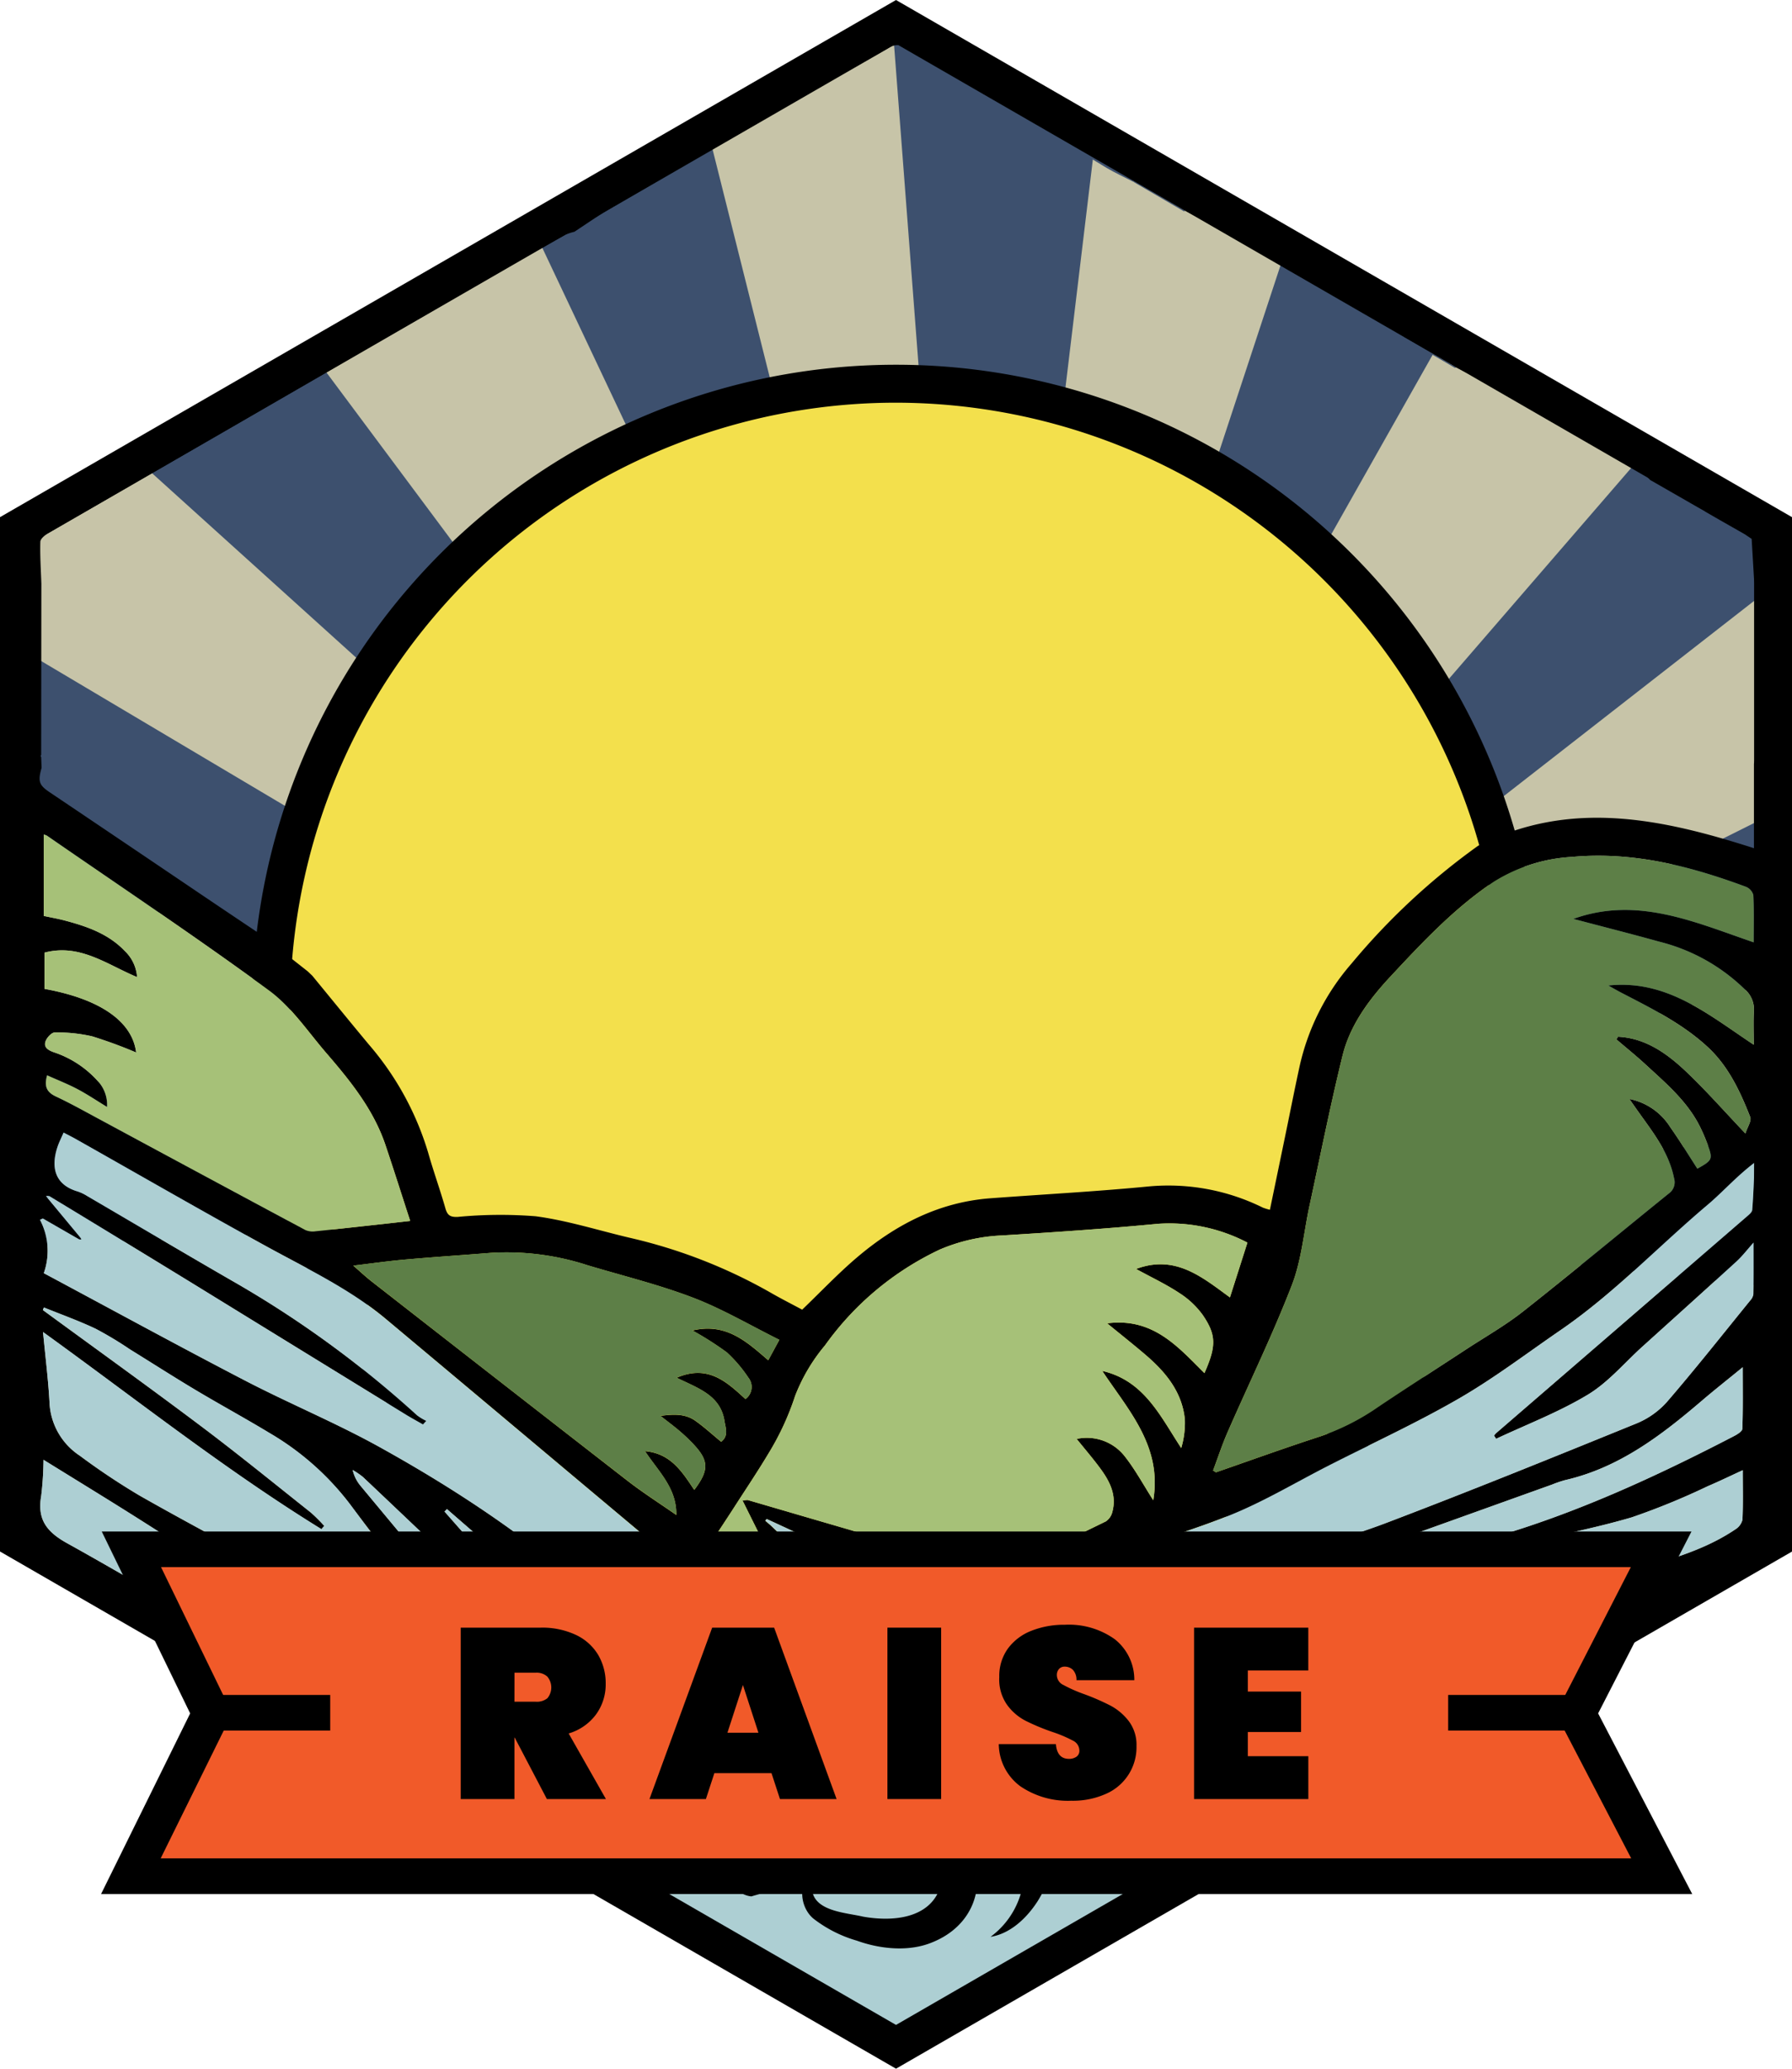<svg xmlns="http://www.w3.org/2000/svg" xmlns:xlink="http://www.w3.org/1999/xlink" width="215.199" height="248.389" viewBox="0 0 215.199 248.389">
  <defs>
    <clipPath id="clip-path">
      <path id="Path_534" data-name="Path 534" d="M74.984,76.7v121.73l105.463,60.862L285.91,198.425V76.7L180.447,15.834Z" transform="translate(-74.984 -15.834)" fill="none"/>
    </clipPath>
  </defs>
  <g id="raise-logo" transform="translate(-4878.642 -3044.548)">
    <path id="Path_544" data-name="Path 544" d="M74.985,198.425V76.7L180.447,15.834,285.91,76.7V198.425L180.447,259.287Z" transform="translate(4805.795 3031.182)" fill="#c7c4a8"/>
    <path id="Path_545" data-name="Path 545" d="M303.484,16.537l10.093,132.144L327.92,29.234,304.7,15.834Z" transform="translate(4682.355 3031.182)" fill="#3d506e"/>
    <path id="Path_546" data-name="Path 546" d="M327.094,182.876l54.4-96.333L362.456,75.558Z" transform="translate(4671.234 2996.987)" fill="#3d506e"/>
    <path id="Path_547" data-name="Path 547" d="M327.094,212.484,417.108,142.3v-5.6l-16.35-9.435Z" transform="translate(4674.596 2972.516)" fill="#3d506e"/>
    <path id="Path_548" data-name="Path 548" d="M327.094,266.371l90.014-24.689V221.388Z" transform="translate(4674.596 2920.774)" fill="#3d506e"/>
    <path id="Path_549" data-name="Path 549" d="M327.094,316.674l90.014,10.25v-17.68Z" transform="translate(4674.596 2872.193)" fill="#3d506e"/>
    <path id="Path_550" data-name="Path 550" d="M74.984,311.928l107.763-5.856L74.984,290.727Z" transform="translate(4805.794 2882.378)" fill="#3d506e"/>
    <path id="Path_551" data-name="Path 551" d="M74.984,202.741l107.763,38.148L74.984,176.881Z" transform="translate(4805.794 2945.369)" fill="#3d506e"/>
    <path id="Path_552" data-name="Path 552" d="M109.1,113.192l93.182,84.193L130.4,100.9Z" transform="translate(4786.264 2986.787)" fill="#3d506e"/>
    <path id="Path_553" data-name="Path 553" d="M207.235,56.788l51.233,108.4L228.237,44.668Z" transform="translate(4735.188 3014.673)" fill="#3d506e"/>
    <g id="Group_2502" data-name="Group 2502" transform="translate(4880.779 3047.015)">
      <g id="Group_2497" data-name="Group 2497" clip-path="url(#clip-path)">
        <path id="Path_506" data-name="Path 506" d="M141.728,186.527a75.037,75.037,0,1,1,75.037,75.037,75.037,75.037,0,0,1-75.037-75.037" transform="translate(-111.302 -67.884)" fill="#f3e04c"/>
        <path id="Path_507" data-name="Path 507" d="M214.044,261.122a77.316,77.316,0,1,1,77.316-77.316,77.4,77.4,0,0,1-77.316,77.316m0-150.074A72.758,72.758,0,1,0,286.8,183.806a72.84,72.84,0,0,0-72.758-72.758" transform="translate(-108.581 -65.163)"/>
        <path id="Path_508" data-name="Path 508" d="M176.252,258.273H176a1.707,1.707,0,0,0-.322-.328c-7.135-4.126-109.009-63.235-109.007-64.215q.049-28.8.025-57.6,0-33.22-.018-66.44A1.754,1.754,0,0,1,67.7,67.917q53.766-31,107.494-62.072a1.657,1.657,0,0,1,1.935.055Q231.3,37.209,285.5,68.481c0,1.143.014,2.286.014,3.429q.006,61.541.01,123.082c-.176.114-.348.237-.53.342-12.774,7.378-106.436,61.557-108.741,62.939M273.091,69.191l-1.784-1.018h.006L266.478,65.4l-.009-.01a5.734,5.734,0,0,0-.893-.808q-8.577-5-17.177-9.956c-1.71-.981-3.492-1.836-5.242-2.748l-1.282-.774-4.824-2.8a6.885,6.885,0,0,0-.856-.7q-9.793-5.674-19.6-11.32c-1.958-1.123-3.974-2.146-5.964-3.213L204.52,29.5l-8.175-4.769c-.338-.243-.658-.516-1.016-.725-1.859-1.086-3.73-2.153-5.594-3.23-4.171-2.41-8.348-4.81-12.505-7.244A1.972,1.972,0,0,0,175,13.55c-3.179,1.846-6.4,3.611-9.588,5.449q-11.91,6.88-23.791,13.809c-1.481.865-2.886,1.861-4.325,2.8a5.837,5.837,0,0,0-1.063.351c-2.287,1.274-4.57,2.556-6.836,3.866q-16.78,9.7-33.552,19.418Q84.988,65.519,74.125,71.787c-.4.232-.95.677-.96,1.037-.049,1.676.067,3.357.124,5.036q-.012,10.286-.023,20.572c-.02.027-.058.058-.055.082a1.064,1.064,0,0,0,.056.181l.049,1.275c-.469,1.647-.3,2.081.992,2.948q9.231,6.209,18.445,12.442,3.494,2.356,7,4.7l5.515,4.341.556.528c2.254,2.745,4.494,5.5,6.766,8.232a35.342,35.342,0,0,1,7.15,13.023c.632,2.235,1.427,4.424,2.063,6.657.24.843.567,1.09,1.484,1.05a53.967,53.967,0,0,1,9.346-.079c3.787.5,7.484,1.68,11.22,2.564a62.3,62.3,0,0,1,16.953,6.577c1.307.755,2.657,1.436,3.847,2.076,2.244-2.154,4.281-4.308,6.525-6.222,4.634-3.952,9.863-6.687,16.069-7.151,6.319-.472,12.651-.806,18.956-1.417a25.594,25.594,0,0,1,13.778,2.539,6.022,6.022,0,0,0,.843.255c.656-3.163,1.291-6.223,1.923-9.283.539-2.609,1.052-5.225,1.618-7.828a28.039,28.039,0,0,1,6.263-12.455A81.241,81.241,0,0,1,245.8,109.347c11.036-5.64,22.045-3.291,33.151.274V99.465a6.651,6.651,0,0,0,.184-1.1q.017-9.947,0-19.895a7.049,7.049,0,0,0-.172-1.1l-.287-4.89-.744-.5-.005-.011-3.069-1.747h0l-1.777-1.024Zm-195.3,87.375-4.325-2.489-.347.16a7.988,7.988,0,0,1,.464,6.409c8.112,4.339,16.086,8.695,24.146,12.884,5.359,2.785,10.968,5.1,16.243,8.031,11.019,6.114,21.344,13.23,30.293,22.209,2.833,2.842,5.631,5.751,9.134,7.821a3.2,3.2,0,0,0,1.348.633c3.695.052,7.391.029,11.087.029a13.951,13.951,0,0,0-2.96-1.753,29.088,29.088,0,0,1-8.223-5.582l.1-.1q7.5,3.4,15.007,6.786a4.641,4.641,0,0,0,1.652.607c3.51.056,7.022.028,10.533.028-3.6-1.468-7.206-2.769-10.83-4.024-5.9-2.042-11.628-4.379-16.467-8.49-6.062-5.149-12.166-10.247-18.257-15.361q-10.885-9.14-21.783-18.262c-4.322-3.6-9.388-5.986-14.281-8.671-7.671-4.209-15.252-8.582-22.873-12.882-.463-.262-.941-.5-1.491-.786-.272.625-.521,1.112-.7,1.625-.836,2.417-.457,4.606,2.382,5.445a5.321,5.321,0,0,1,1.142.544c5.8,3.391,11.583,6.818,17.4,10.177A125.26,125.26,0,0,1,118.4,177.721a6.36,6.36,0,0,0,1.1.664l-.387.419c-.687-.393-1.384-.769-2.058-1.183q-12.645-7.769-25.285-15.546-8.757-5.368-17.542-10.691l-.371-.015.171.258,3.921,4.72-.16.219m184.643-23.991.2-.32c3.387.176,5.977,2.087,8.315,4.321s4.482,4.671,6.98,7.3c.247-.783.761-1.518.579-1.978-1.212-3.076-2.609-6.087-5.089-8.388-3.045-2.825-6.74-4.648-10.384-6.537-.529-.274-1.044-.577-1.566-.867,7.052-.743,12.014,3.5,17.461,7.111,0-1.472-.058-2.768.018-4.056a3.164,3.164,0,0,0-1.069-2.574,22.466,22.466,0,0,0-10.289-5.744c-3.428-.953-6.878-1.827-10.319-2.735,7.645-2.755,14.555.386,21.651,2.814,0-1.971.047-3.831-.041-5.684a1.511,1.511,0,0,0-.892-.987c-6.738-2.5-13.607-4.258-20.9-3.584a19.742,19.742,0,0,0-9.327,2.944c-4.718,3.141-8.584,7.265-12.42,11.378-2.579,2.764-4.887,5.834-5.8,9.568-1.457,5.934-2.65,11.933-3.943,17.907-.7,3.214-.964,6.589-2.135,9.617-2.314,5.981-5.139,11.764-7.713,17.647-.659,1.506-1.171,3.075-1.75,4.616l.346.214c4.188-1.451,8.356-2.96,12.57-4.328a28.01,28.01,0,0,0,6.97-3.549c3.476-2.334,7-4.59,10.507-6.886,2.3-1.508,4.711-2.875,6.862-4.572,5.876-4.637,11.635-9.423,17.458-14.128a1.662,1.662,0,0,0,.645-1.86c-.639-3.192-2.634-5.624-4.432-8.174-.247-.351-.493-.7-.934-1.332a7.544,7.544,0,0,1,4.923,3.409c1.141,1.611,2.166,3.305,3.243,4.964,1.842-1.029,1.89-1.125,1.187-3.02a20.854,20.854,0,0,0-.851-1.978c-1.519-3.078-4.095-5.245-6.548-7.509-1.134-1.046-2.338-2.015-3.51-3.019M161.554,196.111l-4.058-8.16a3.206,3.206,0,0,1,.624-.066q14.472,4.224,28.949,8.439a2.651,2.651,0,0,0,1.687.019q6.218-2.869,12.363-5.892a1.89,1.89,0,0,0,.78-1.128c.547-1.987-.288-3.652-1.413-5.187-.885-1.207-1.865-2.342-2.866-3.586a5.768,5.768,0,0,1,5.767,2.083c1.264,1.6,2.245,3.43,3.428,5.279,1.091-6.488-2.988-10.8-6.123-15.529,5.032,1.167,6.957,5.419,9.48,9.26a10.576,10.576,0,0,0,.441-3.409c-.324-3.339-2.325-5.732-4.763-7.813-1.407-1.2-2.859-2.35-4.571-3.752,5.516-.712,8.5,2.826,11.683,5.979,1.406-3.2,1.457-4.528-.184-6.95a10.274,10.274,0,0,0-2.826-2.663c-1.591-1.054-3.338-1.874-5.2-2.893,4.722-1.766,7.926.984,11.271,3.415l2.1-6.581a20.226,20.226,0,0,0-10.715-2.259c-6.229.595-12.477,1.015-18.725,1.4a21.291,21.291,0,0,0-7.491,1.689A35.5,35.5,0,0,0,167.4,169.309a21.5,21.5,0,0,0-3.593,6.068,32.36,32.36,0,0,1-3.1,6.755c-1.342,2.252-2.808,4.431-4.227,6.637-.722,1.122-1.46,2.233-2.251,3.441l7.322,3.9m-87.884-69.6c6.692,1.21,10.553,3.923,11,7.637a55.832,55.832,0,0,0-5.3-1.945,18.834,18.834,0,0,0-4.467-.461c-.373-.006-.932.594-1.1,1.031-.279.734.259,1.077.943,1.333a12.242,12.242,0,0,1,5.264,3.413,4.188,4.188,0,0,1,1.163,3.164c-1.261-.767-2.378-1.522-3.563-2.147-1.164-.613-2.4-1.095-3.634-1.65-.4,1.392,0,2.052,1.059,2.547,1.76.826,3.459,1.781,5.172,2.7Q92.6,148.8,105,155.467a2.248,2.248,0,0,0,1.217.148c2.9-.3,5.8-.623,8.7-.942.853-.094,1.705-.193,2.665-.3-1.033-3.174-1.973-6.153-2.97-9.113-1.437-4.266-4.212-7.693-7.091-11.031-2.229-2.585-4.2-5.568-6.9-7.542-8.733-6.4-17.746-12.413-26.654-18.571a1.53,1.53,0,0,0-.394-.145v9.781c.936.2,1.726.337,2.5.541,2.678.708,5.273,1.6,7.249,3.682a4.772,4.772,0,0,1,1.463,3.122c-3.636-1.52-6.871-4.053-11.112-2.94Zm174.316,54.024-.249-.378a2.042,2.042,0,0,1,.232-.286q15.035-12.988,30.07-25.975c.279-.241.677-.547.7-.847.146-1.808.2-3.623.295-5.683-2.231,1.694-3.81,3.519-5.65,5.071-5.912,4.99-11.251,10.654-17.666,15.056-4.043,2.774-7.964,5.763-12.2,8.209-5.043,2.915-10.362,5.352-15.561,8-4.033,2.052-7.939,4.42-12.126,6.083-5.329,2.117-10.882,3.666-16.34,5.456q-3.31,1.086-6.625,2.158l.048.34c3.316.24,6.629.537,9.949.706,5.091.258,10.034,0,14.926-2.014,5.527-2.273,11.41-3.668,17-5.794,10.072-3.828,20.059-7.879,30.04-11.939a9.944,9.944,0,0,0,3.671-2.592c3.425-3.971,6.678-8.091,9.988-12.162a1.455,1.455,0,0,0,.391-.768c.032-2.012.018-4.024.018-6.2-.767.856-1.349,1.626-2.05,2.267-3.748,3.425-7.524,6.819-11.292,10.223-2.165,1.955-4.1,4.289-6.553,5.769-3.475,2.1-7.33,3.568-11.022,5.305m-137.236-20.8c.859.744,1.5,1.35,2.194,1.891q15.353,11.981,30.727,23.933c1.889,1.464,3.914,2.751,5.876,4.119.048-3.255-2.153-5.216-3.759-7.665,3.124.282,4.48,2.52,5.917,4.657,1.825-2.427,1.776-3.547-.247-5.648a21.292,21.292,0,0,0-1.575-1.474c-.654-.554-1.344-1.066-2.235-1.766,1.682-.24,3.028-.232,4.187.589,1.086.77,2.073,1.68,3.1,2.522.924-.726.533-1.636.4-2.479-.476-3.1-3.137-3.935-5.744-5.212,3.76-1.638,6.022.514,8.26,2.559a1.792,1.792,0,0,0,.358-2.559,16.693,16.693,0,0,0-2.587-3.038,37.893,37.893,0,0,0-4.134-2.634c4.038-.962,6.522,1.348,9.1,3.573l1.332-2.456c-3.524-1.748-6.823-3.7-10.352-5.052-4.122-1.577-8.445-2.631-12.683-3.9a31.361,31.361,0,0,0-11.614-1.488c-3.449.277-6.9.5-10.351.809-1.989.176-3.969.462-6.166.723m49.638,30.42-.164.212c.25.215.511.42.749.648,1.83,1.744,3.635,3.515,5.49,5.231a29.15,29.15,0,0,0,4.113,3.534c3.872,2.415,7.874,4.621,11.809,6.936.92.541,1.781,1.183,2.67,1.779a14.661,14.661,0,0,1-6.579-2.22,35.954,35.954,0,0,0-7.6-3.641c-3.419-1.054-6.688-2.593-10.036-3.888a10.08,10.08,0,0,0-1.725-.347l-.158.36a7.731,7.731,0,0,0,1.154,1.249,48.547,48.547,0,0,0,4.859,3.2c7.385,3.933,15.326,6.445,23.286,8.888a3.873,3.873,0,0,0,1.123.155q26.166.01,52.332-.015a6.991,6.991,0,0,0,1.7-.438l-.063-.339h-1.478c-5.078,0-10.166.181-15.233-.059-6.206-.294-12.387-1.1-18.592-1.393a24.278,24.278,0,0,1-12.608-4.071c2.027.162,3.894.356,5.768.453q15.14.787,30.283,1.523a53.373,53.373,0,0,0,8.107.115,63.735,63.735,0,0,0,18.415-4.937c1.193-.511,2.319-1.177,3.476-1.772l-.136-.441c-4.636.3-9.283.482-13.906.918-4.2.4-8.371,1.351-12.578,1.543-5.865.268-11.762.272-17.625-.017a97.1,97.1,0,0,1-15.206-1.749c-3.6-.758-7.116-1.743-10.829-1.775a35.451,35.451,0,0,1-4.55-.351c-6.55-.909-12.678-3.2-18.694-5.828-2.545-1.11-5.052-2.305-7.576-3.462m-31.862,22.1c-1.633-2.34-3.126-4.681-4.82-6.865-4.435-5.717-9.068-11.283-13.4-17.074a33.157,33.157,0,0,0-9.636-8.494c-2.93-1.772-5.942-3.408-8.882-5.164-2.641-1.578-5.231-3.241-7.849-4.859a43.685,43.685,0,0,0-4.125-2.479c-2.022-.959-4.141-1.715-6.218-2.557l-.117.311c6.307,4.619,12.658,9.18,18.906,13.876,4.5,3.38,8.861,6.934,13.267,10.432a19.452,19.452,0,0,1,1.613,1.608l-.336.391c-11.558-7.125-22.2-15.569-33.434-23.67.286,3.021.631,5.748.779,8.486a8.065,8.065,0,0,0,3.643,6.367,82.588,82.588,0,0,0,7.17,4.78c5.767,3.281,11.649,6.362,17.441,9.6a23.374,23.374,0,0,1,11.568,14.6c.075.268.367.67.569.676,1.7.054,3.41.031,5.3.031-2.228-3.3-4.964-5.959-6.537-9.821a5.539,5.539,0,0,1,1.782.3,8.167,8.167,0,0,1,1.937,1.62c2.019,2.336,3.961,4.736,5.974,7.078a2.194,2.194,0,0,0,1.281.795c1.384.1,2.78.038,4.133.038M277.609,184.3c-1.538.706-2.861,1.351-4.213,1.926a85.228,85.228,0,0,1-9.12,3.736c-4.451,1.306-9.028,2.19-13.567,3.182-2.535.554-5.1.963-7.925,1.487.283-.366.336-.506.43-.545a41.134,41.134,0,0,1,4.116-1.634c10.2-2.935,19.781-7.352,29.172-12.218.413-.213,1.043-.584,1.055-.9.089-2.377.048-4.76.048-7.4-1.81,1.481-3.4,2.733-4.938,4.048-4.881,4.174-9.94,8.03-16.386,9.508a13.91,13.91,0,0,0-1.559.53c-10.854,3.889-21.7,7.8-32.566,11.653-3.128,1.108-6.316,2.044-9.477,3.059a1.915,1.915,0,0,0,1.163.352c1.6-.062,3.2-.167,4.8-.247,9-.45,18-.817,26.992-1.378,5.252-.327,10.527-.38,15.644-2.126,5.22-1.781,10.731-2.759,15.416-5.912a1.913,1.913,0,0,0,.876-1.158c.093-1.9.041-3.8.041-5.962M73.547,183.057a39.1,39.1,0,0,1-.274,4.311c-.491,2.782.576,4.3,3.1,5.7,10.825,5.992,21.263,12.707,32.851,17.245.6.235,1.184.5,1.776.757-3.362-4.742-6.925-9.139-11.986-12.132-5.311-3.14-10.46-6.553-15.691-9.83-3.146-1.971-6.313-3.91-9.772-6.05m66.871,29.2.171-.283c-.227-.177-.468-.338-.677-.533-4.734-4.408-9.479-8.8-14.191-13.235-4.619-4.344-9.2-8.728-13.811-13.081a9.338,9.338,0,0,0-1.239-.847,4.572,4.572,0,0,0,.943,1.9Q122.2,198.9,132.821,211.6a1.928,1.928,0,0,0,1.263.627c2.11.064,4.222.029,6.334.029M121.993,188.97l-.289.3q9.923,11.261,19.861,22.51a1.488,1.488,0,0,0,.972.453c1.971.042,3.944.021,6.262.021L121.993,188.97" transform="translate(-70.459 -10.243)"/>
        <path id="Path_509" data-name="Path 509" d="M438.287,257.864c1.172,1,2.376,1.973,3.51,3.019,2.453,2.263,5.028,4.431,6.548,7.509a20.74,20.74,0,0,1,.851,1.978c.7,1.894.655,1.991-1.187,3.02-1.077-1.659-2.1-3.352-3.243-4.964a7.545,7.545,0,0,0-4.923-3.409c.44.629.686.981.934,1.332,1.8,2.55,3.793,4.982,4.432,8.175a1.662,1.662,0,0,1-.646,1.86c-5.823,4.7-11.582,9.491-17.458,14.128-2.151,1.7-4.562,3.065-6.862,4.572-3.5,2.3-7.03,4.553-10.507,6.886a28.009,28.009,0,0,1-6.97,3.549c-4.214,1.368-8.383,2.878-12.57,4.328l-.346-.214c.579-1.54,1.091-3.11,1.75-4.616,2.574-5.882,5.4-11.666,7.713-17.647,1.171-3.028,1.439-6.4,2.135-9.617,1.293-5.974,2.485-11.973,3.943-17.907.917-3.734,3.226-6.8,5.8-9.568,3.837-4.113,7.7-8.237,12.421-11.378a19.739,19.739,0,0,1,9.327-2.943c7.291-.674,14.159,1.086,20.9,3.584a1.511,1.511,0,0,1,.891.987c.089,1.853.042,3.713.042,5.684-7.1-2.428-14.006-5.569-21.651-2.814,3.44.909,6.89,1.782,10.318,2.735a22.465,22.465,0,0,1,10.289,5.744,3.165,3.165,0,0,1,1.068,2.574c-.077,1.288-.018,2.584-.018,4.056-5.447-3.609-10.41-7.854-17.461-7.111.521.289,1.036.592,1.565.867,3.644,1.889,7.339,3.712,10.384,6.537,2.481,2.3,3.878,5.312,5.089,8.388.182.461-.332,1.2-.579,1.978-2.5-2.631-4.641-5.068-6.979-7.3s-4.929-4.145-8.315-4.321l-.2.32" transform="translate(-246.314 -135.532)" fill="#5d7f47"/>
        <path id="Path_510" data-name="Path 510" d="M266.076,374.062l-7.322-3.9c.791-1.208,1.529-2.319,2.252-3.441,1.419-2.206,2.883-4.385,4.226-6.636a32.387,32.387,0,0,0,3.1-6.754,21.5,21.5,0,0,1,3.592-6.069,35.506,35.506,0,0,1,13.789-11.506,21.287,21.287,0,0,1,7.492-1.689c6.247-.381,12.5-.8,18.725-1.4a20.214,20.214,0,0,1,10.715,2.259c-.689,2.162-1.375,4.309-2.1,6.581-3.345-2.431-6.548-5.182-11.27-3.416,1.864,1.02,3.61,1.84,5.2,2.894a10.256,10.256,0,0,1,2.825,2.663c1.642,2.422,1.59,3.755.185,6.95-3.183-3.152-6.168-6.691-11.684-5.979,1.712,1.4,3.164,2.551,4.571,3.752,2.438,2.081,4.44,4.475,4.762,7.814a10.579,10.579,0,0,1-.44,3.409c-2.523-3.842-4.448-8.094-9.481-9.26,3.135,4.727,7.215,9.041,6.124,15.529-1.183-1.849-2.164-3.676-3.428-5.279a5.767,5.767,0,0,0-5.767-2.083c1,1.244,1.981,2.38,2.865,3.586,1.126,1.535,1.96,3.2,1.413,5.188a1.893,1.893,0,0,1-.779,1.128q-6.151,3.012-12.364,5.892a2.653,2.653,0,0,1-1.687-.019q-14.483-4.193-28.949-8.439a3.2,3.2,0,0,0-.623.066c1.346,2.708,2.637,5.3,4.058,8.16" transform="translate(-174.98 -188.195)" fill="#a6c178"/>
        <path id="Path_511" data-name="Path 511" d="M81.912,248.751V244.4c4.241-1.113,7.477,1.42,11.112,2.94a4.77,4.77,0,0,0-1.463-3.122c-1.977-2.082-4.571-2.974-7.249-3.682-.772-.2-1.562-.341-2.5-.541v-9.781a1.548,1.548,0,0,1,.394.145c8.908,6.158,17.921,12.173,26.654,18.571,2.7,1.975,4.667,4.958,6.9,7.543,2.879,3.338,5.654,6.764,7.091,11.031,1,2.96,1.938,5.939,2.97,9.113-.959.109-1.812.207-2.665.3-2.9.319-5.8.647-8.7.942a2.239,2.239,0,0,1-1.217-.148q-12.4-6.642-24.785-13.331c-1.713-.922-3.412-1.877-5.172-2.7-1.055-.5-1.458-1.155-1.059-2.547,1.237.555,2.47,1.036,3.634,1.65,1.185.624,2.3,1.379,3.563,2.147a4.187,4.187,0,0,0-1.163-3.164,12.237,12.237,0,0,0-5.264-3.414c-.684-.256-1.221-.6-.943-1.333.166-.438.725-1.038,1.1-1.031a18.839,18.839,0,0,1,4.467.461,55.849,55.849,0,0,1,5.3,1.946c-.449-3.714-4.31-6.427-11-7.637" transform="translate(-78.7 -132.484)" fill="#a6c178"/>
        <path id="Path_512" data-name="Path 512" d="M398.627,349.8c3.692-1.738,7.548-3.207,11.022-5.305,2.452-1.481,4.389-3.815,6.553-5.77,3.768-3.4,7.545-6.8,11.292-10.222.7-.641,1.284-1.412,2.05-2.267,0,2.177.015,4.19-.018,6.2a1.451,1.451,0,0,1-.391.768c-3.309,4.071-6.562,8.191-9.987,12.163a9.951,9.951,0,0,1-3.672,2.592c-9.981,4.059-19.968,8.111-30.04,11.938-5.6,2.127-11.478,3.521-17,5.794-4.892,2.012-9.836,2.272-14.927,2.014-3.319-.169-6.632-.466-9.949-.706-.016-.113-.032-.226-.048-.339q3.313-1.079,6.625-2.158c5.458-1.79,11.012-3.339,16.34-5.456,4.187-1.663,8.094-4.03,12.127-6.082,5.2-2.646,10.518-5.083,15.561-8,4.234-2.447,8.156-5.436,12.2-8.21,6.415-4.4,11.754-10.065,17.666-15.055,1.84-1.553,3.418-3.378,5.65-5.072-.1,2.06-.148,3.875-.295,5.683-.024.3-.422.606-.7.847q-15.03,12.994-30.07,25.976a2.067,2.067,0,0,0-.232.286l.249.378" transform="translate(-221.099 -179.507)" fill="#adcfd3"/>
        <path id="Path_513" data-name="Path 513" d="M163.37,341.838c2.2-.262,4.178-.547,6.167-.724,3.447-.3,6.9-.532,10.351-.809a31.361,31.361,0,0,1,11.614,1.487c4.238,1.273,8.56,2.327,12.682,3.9,3.53,1.35,6.829,3.3,10.353,5.052l-1.332,2.456c-2.577-2.224-5.06-4.534-9.1-3.573a37.891,37.891,0,0,1,4.133,2.634,16.7,16.7,0,0,1,2.587,3.038,1.793,1.793,0,0,1-.358,2.559c-2.238-2.045-4.5-4.2-8.261-2.559,2.608,1.277,5.269,2.109,5.745,5.212.129.843.52,1.753-.4,2.479-1.022-.841-2.009-1.752-3.1-2.522-1.158-.82-2.5-.829-4.187-.589.891.7,1.581,1.212,2.235,1.766a21.306,21.306,0,0,1,1.575,1.474c2.022,2.1,2.072,3.221.247,5.648-1.436-2.137-2.793-4.375-5.917-4.657,1.607,2.448,3.807,4.41,3.76,7.665-1.963-1.369-3.988-2.655-5.877-4.119Q180.9,355.734,165.564,343.73c-.693-.541-1.335-1.148-2.194-1.891" transform="translate(-123.078 -192.348)" fill="#5d7f47"/>
        <path id="Path_514" data-name="Path 514" d="M451.894,382.9c0,2.158.052,4.064-.041,5.962a1.912,1.912,0,0,1-.876,1.158c-4.684,3.154-10.2,4.131-15.416,5.912-5.116,1.746-10.391,1.8-15.643,2.126-8.991.561-17.994.928-26.992,1.378-1.6.08-3.2.185-4.8.247a1.914,1.914,0,0,1-1.163-.352c3.16-1.015,6.349-1.951,9.477-3.059,10.867-3.852,21.713-7.764,32.567-11.652a14.037,14.037,0,0,1,1.559-.531c6.446-1.478,11.5-5.333,16.386-9.507,1.537-1.315,3.128-2.568,4.938-4.048,0,2.64.041,5.022-.049,7.4-.012.316-.642.687-1.054.9-9.391,4.865-18.969,9.283-29.172,12.218a41.268,41.268,0,0,0-4.116,1.633c-.094.039-.147.18-.43.545,2.824-.525,5.39-.933,7.924-1.487,4.539-.992,9.117-1.876,13.568-3.182a85.242,85.242,0,0,0,9.12-3.736c1.352-.575,2.675-1.219,4.213-1.926" transform="translate(-244.744 -208.837)" fill="#adcfd3"/>
        <path id="Path_515" data-name="Path 515" d="M269.573,366.178a.917.917,0,0,0-1.247-.327c-.018.013-.037.025-.054.039-4.378.268-8.763.46-13.127.872-4.2.4-8.371,1.351-12.579,1.544-5.864.268-11.762.271-17.625-.017a97.118,97.118,0,0,1-15.206-1.749c-3.6-.758-7.115-1.743-10.828-1.775a35.353,35.353,0,0,1-4.551-.351c-6.55-.909-12.678-3.2-18.694-5.828-2.545-1.11-5.052-2.305-7.577-3.462l-.164.211c.25.216.511.42.749.648,1.83,1.744,3.635,3.515,5.49,5.231a29.146,29.146,0,0,0,4.113,3.534c3.872,2.416,7.874,4.621,11.809,6.936.92.541,1.781,1.183,2.67,1.779a14.657,14.657,0,0,1-6.579-2.221,35.952,35.952,0,0,0-7.6-3.641c-3.419-1.054-6.688-2.593-10.036-3.888a10.055,10.055,0,0,0-1.725-.347l-.158.36a7.73,7.73,0,0,0,1.154,1.249,48.5,48.5,0,0,0,4.859,3.2c7.385,3.933,15.326,6.445,23.286,8.888a3.534,3.534,0,0,0,.6.121.769.769,0,0,0,.3.264c1.014.487,2.043.943,3.078,1.385-1.441-.616-4.034.17-5.546.248a61.651,61.651,0,0,1-17.412-1.593c-1.894-.451-3.878-1.332-5.873-1.765-.179-.088-.357-.175-.538-.257a29.1,29.1,0,0,1-8.223-5.582l-.429-.078.042-.166.485.149q7.5,3.394,15.008,6.785a4.618,4.618,0,0,0,1.652.607c3.51.056,7.022.028,10.533.028-3.6-1.468-7.206-2.769-10.83-4.024-5.9-2.042-11.627-4.379-16.467-8.489-6.062-5.148-12.166-10.247-18.257-15.361Q133.2,340.2,122.3,331.074c-4.322-3.6-9.388-5.986-14.281-8.67-7.671-4.209-15.252-8.582-22.873-12.882-.463-.262-.941-.5-1.491-.786-.272.625-.521,1.112-.7,1.625-.836,2.417-.457,4.606,2.382,5.445a5.32,5.32,0,0,1,1.142.545c5.8,3.39,11.583,6.817,17.4,10.176A125.249,125.249,0,0,1,126.1,342.69a6.362,6.362,0,0,0,1.1.664l-.387.419c-.687-.394-1.384-.769-2.058-1.184q-12.645-7.769-25.285-15.545-8.757-5.369-17.542-10.691l-.2.243,3.921,4.72.137.254-.3-.035-4.325-2.489-.347.16a7.991,7.991,0,0,1,.464,6.41c8.112,4.339,16.085,8.695,24.146,12.883,5.359,2.785,10.968,5.1,16.243,8.031,11.019,6.115,21.344,13.23,30.292,22.209,2.833,2.843,5.631,5.751,9.134,7.821.168.1.342.217.519.323a23.889,23.889,0,0,0,5.421,2.93l-1.022.022a29.76,29.76,0,0,1-7.2-1.469,37.4,37.4,0,0,1-5.172-3.912.886.886,0,0,0-.606-.241L129.69,353.939l-.289.3q9.923,11.261,19.861,22.51a1.215,1.215,0,0,0,.243.2l1.854,2.76q-.455-.281-.891-.59a.988.988,0,0,0-.084-.095l-2.166-1.973.067-.111c-.227-.177-.468-.338-.677-.533-4.734-4.408-9.479-8.8-14.191-13.235-4.619-4.344-9.2-8.729-13.811-13.081a9.318,9.318,0,0,0-1.239-.847,4.574,4.574,0,0,0,.943,1.9q9.977,12,19.992,23.967a41.269,41.269,0,0,0,2.778,4.874c-5.051-2.73-9.032-7.313-12.673-11.658-4.045-4.828-7.635-10.008-11.407-15.047a33.152,33.152,0,0,0-9.637-8.494c-2.93-1.772-5.942-3.408-8.882-5.165-2.641-1.578-5.231-3.241-7.849-4.859a43.719,43.719,0,0,0-4.125-2.479c-2.022-.959-4.141-1.715-6.218-2.557l-.117.311c6.307,4.619,12.658,9.18,18.906,13.877,4.5,3.38,8.862,6.934,13.267,10.432a19.473,19.473,0,0,1,1.613,1.608l-.336.391c-11.558-7.125-22.2-15.568-33.434-23.67.286,3.021.631,5.748.779,8.486a8.065,8.065,0,0,0,3.643,6.367,82.7,82.7,0,0,0,7.17,4.78c5.767,3.281,11.649,6.361,17.441,9.6a23.312,23.312,0,0,1,10.892,12.526.7.7,0,0,0,.036.354c.354.941.577,1.926,1,2.842a5.258,5.258,0,0,0,.932,1.378c-.138-.036-.276-.068-.412-.11a5.467,5.467,0,0,1-.558-.218q-.783-.44-1.528-.939c-.153-.122-.306-.245-.454-.378-.49-.44-.971-.888-1.451-1.334l.013.006c-3.362-4.742-6.925-9.139-11.986-12.132-5.311-3.14-10.46-6.553-15.69-9.83-3.147-1.971-6.314-3.91-9.772-6.05a39.1,39.1,0,0,1-.274,4.311c-.491,2.782.576,4.3,3.1,5.7,9,4.984,17.742,10.464,27.095,14.779A50.015,50.015,0,0,1,115.6,377a31.574,31.574,0,0,0,2.8,2.922,22.4,22.4,0,0,0,3.09,1.684L183.5,416.948l55.92-32.911q3.418-1.089,6.823-2.216a.964.964,0,0,0,.229-.044c.465-.15.928-.308,1.388-.472a24.99,24.99,0,0,0,4.492-1.726.793.793,0,0,0,.587-.342c.135-.084.263-.176.394-.267a48.451,48.451,0,0,0,10.5-7.124c.886-.789,1.736-1.616,2.558-2.47a33.628,33.628,0,0,0,2.85-1.951.942.942,0,0,0,.327-1.247M131.661,379.367a18.246,18.246,0,0,1-2.2-.924c-.708-.577-1.419-1.151-2.138-1.714-2.161-3.08-4.706-5.665-6.2-9.335a5.526,5.526,0,0,1,1.782.3,8.172,8.172,0,0,1,1.937,1.62c2.019,2.336,3.961,4.737,5.974,7.078a2.991,2.991,0,0,0,.222.229,21.8,21.8,0,0,0,1.3,2.733l-.668.016m123.75-7.354a.748.748,0,0,0-.278.4,49.545,49.545,0,0,1-13.489,4.073c-2.437.012-4.874-.005-7.306-.121-6.206-.295-12.387-1.1-18.592-1.394a24.274,24.274,0,0,1-12.608-4.071c2.027.162,3.894.356,5.768.453q15.14.788,30.283,1.523a53.367,53.367,0,0,0,8.107.115,59.634,59.634,0,0,0,9.022-1.683l-.906.7" transform="translate(-78.156 -175.212)" fill="#adcfd3"/>
        <path id="Path_516" data-name="Path 516" d="M351.012,47.618l8.174,4.769c-.028.037-.056.073-.086.109-1.074-.553-2.177-1.058-3.215-1.671-1.681-.994-3.32-2.06-4.977-3.1.034-.037.068-.074.1-.111" transform="translate(-225.125 -33.129)" fill="#3d506e"/>
        <path id="Path_517" data-name="Path 517" d="M368.963,58.079l6.109,3.568c-.033.031-.066.064-.1.1l-6.1-3.558c.03-.036.058-.072.086-.109" transform="translate(-234.902 -38.821)" fill="#3d506e"/>
        <path id="Path_518" data-name="Path 518" d="M509.814,139.6l-4.836-2.778,4.836,2.778" transform="translate(-308.96 -81.666)" fill="#3d506e"/>
        <path id="Path_519" data-name="Path 519" d="M440.321,99.314l4.824,2.8c-.028.038-.058.075-.088.112l-4.823-2.8c.03-.036.059-.073.087-.11" transform="translate(-273.73 -61.259)" fill="#3d506e"/>
        <path id="Path_520" data-name="Path 520" d="M526.436,149.137l-3.07-1.747,3.07,1.747" transform="translate(-318.966 -87.419)" fill="#3d506e"/>
        <path id="Path_521" data-name="Path 521" d="M521.25,146.165l-1.778-1.023,1.778,1.023" transform="translate(-316.847 -86.195)" fill="#3d506e"/>
        <path id="Path_522" data-name="Path 522" d="M517.357,143.929l-1.785-1.018,1.785,1.018" transform="translate(-314.724 -84.981)" fill="#3d506e"/>
        <path id="Path_523" data-name="Path 523" d="M450.9,105.457l1.283.774-.091.087-1.28-.749c.03-.036.06-.073.088-.111" transform="translate(-279.487 -64.601)" fill="#3d506e"/>
        <path id="Path_524" data-name="Path 524" d="M530.856,151.749l-.745-.5.745.5" transform="translate(-322.636 -89.516)" fill="#3d506e"/>
        <path id="Path_525" data-name="Path 525" d="M82.61,325.671l-.17-.257.37.015-.2.242" transform="translate(-79.041 -184.287)" fill="#adcfd3"/>
        <path id="Path_526" data-name="Path 526" d="M81.075,209.288c0,.088,0,.176,0,.263a1.078,1.078,0,0,1-.056-.181c0-.024.035-.055.055-.082" transform="translate(-78.269 -121.1)" fill="#3d506e"/>
        <path id="Path_527" data-name="Path 527" d="M259.152,442.588l-.429-.078.042-.167.485.149-.1.1" transform="translate(-174.963 -247.913)"/>
        <path id="Path_528" data-name="Path 528" d="M91.222,336.333l.137.253-.3-.035.16-.219" transform="translate(-83.733 -190.229)"/>
        <path id="Path_529" data-name="Path 529" d="M246.618,454.623c5.851,6.67,20.152,7.635,28.571,7.251,6.123-.154,11.976.447,18.053-.76l.182.368a16.462,16.462,0,0,1-5.669,3.184c-6.157,2.182-12.7,1.411-18.965.515-6.269-.844-12.609-2.426-17.995-5.872a14.7,14.7,0,0,1-4.51-4.445Z" transform="translate(-168.196 -254.595)"/>
        <path id="Path_530" data-name="Path 530" d="M215.346,443.124c5.75,6.611,11.846,13.675,20.326,16.689,5.087,1.941,10.093,1.355,15.661,1.492,3.9.116,8.1.776,11.36,3.321,5.391,4.028,4.941,11.706-1.571,14.409-2.88,1.255-6.429.848-9.169-.144a15.509,15.509,0,0,1-5.236-2.657c-1.693-1.413-1.993-4.7.359-5.486l.164.39a1.845,1.845,0,0,0-.611,2.014c.608,2.247,4.115,2.39,6.058,2.85,3.426.615,7.808.286,9.184-3.291a4.859,4.859,0,0,0-1.841-4.847c-5.442-4.65-13.061-2.656-19.84-4.053a28.168,28.168,0,0,1-9.172-3.651,41.42,41.42,0,0,1-9.328-8.185,108.552,108.552,0,0,1-6.677-8.589Z" transform="translate(-151.18 -248.338)"/>
        <path id="Path_531" data-name="Path 531" d="M182.781,454.023c2.107,1.631,4.529,3.336,6.631,5a99.048,99.048,0,0,0,11.344,7.136,44.716,44.716,0,0,0,9.652,4.158c3.414,1.089,7,1.946,10.56,3.173-7.5.71-15.484-.079-22.088-4.011a47.918,47.918,0,0,1-11.362-8.438,30.426,30.426,0,0,1-4.737-7.015" transform="translate(-133.64 -254.269)"/>
        <path id="Path_532" data-name="Path 532" d="M373.654,463.552c-4.638.536-9.119,1.029-13.533,1.813-6.572,1.129-12.626,2.411-16.92,7.378-3.167,3.308-3.872,7.561-6.294,11.534-1.287,2.013-3.266,3.93-5.68,4.313a9.892,9.892,0,0,0,3.669-5.3c.674-2.027.983-4.23,1.625-6.563a19.262,19.262,0,0,1,5.97-9.517c3.771-3.352,8.847-4.8,13.764-5.2a46.207,46.207,0,0,1,17.4,1.538" transform="translate(-214.415 -258.499)"/>
        <path id="Path_533" data-name="Path 533" d="M266.323,503.964c2.288,2.24,2.427,1.683-.638,2.609a2.985,2.985,0,0,1-1.772-.847,1.068,1.068,0,0,1,.453-1.826,3,3,0,0,1,1.957.064" transform="translate(-177.598 -281.337)"/>
      </g>
    </g>
    <path id="Path_554" data-name="Path 554" d="M177.585,258.45l-107.6-62.1V72.157l107.6-62.095,107.6,62.095v124.2ZM74.538,193.726l103.047,59.468,103.047-59.468V74.786L177.585,15.318,74.538,74.786Z" transform="translate(4808.657 3034.487)"/>
    <path id="Path_555" data-name="Path 555" d="M106.178,449.008l9.667-19.543-9.605-19.705H290.448l-10.138,19.7,10.205,19.543Z" transform="translate(4787.933 2820.814)" fill="#f15a29"/>
    <path id="Path_556" data-name="Path 556" d="M282.089,409.034l-9.017,17.574,9.061,17.4H105.538l8.584-17.4-8.543-17.575Zm7.281-4.274H98.462L101.4,410.8l7.68,15.8-7.71,15.628-2.989,6.059H289.46l-3.2-6.14-8.1-15.548,8.065-15.718Z" transform="translate(4792.399 2823.677)"/>
    <path id="Path_557" data-name="Path 557" d="M127.546,455.67h0Z" transform="translate(4775.701 2794.528)" fill="#f15a29"/>
    <rect id="Rectangle_6501" data-name="Rectangle 6501" width="15.051" height="4.274" transform="translate(4903.246 3248.061)"/>
    <path id="Path_558" data-name="Path 558" d="M446.082,455.67h0Z" transform="translate(4606.468 2794.528)" fill="#f15a29"/>
    <rect id="Rectangle_6502" data-name="Rectangle 6502" width="15.051" height="4.274" transform="translate(5052.55 3248.061)"/>
    <g id="Group_2503" data-name="Group 2503" transform="translate(4933.968 3239.632)">
      <path id="Path_559" data-name="Path 559" d="M197.612,451.771l-3.866-7.383h-.029v7.383h-6.453V431.192h9.592a9.477,9.477,0,0,1,4.273.886,6.163,6.163,0,0,1,2.66,2.413,6.732,6.732,0,0,1,.886,3.444,6.12,6.12,0,0,1-1.148,3.662,6.314,6.314,0,0,1-3.3,2.3l4.477,7.877Zm-3.895-11.685h2.558a2.018,2.018,0,0,0,1.4-.421,2.027,2.027,0,0,0-.014-2.6,1.9,1.9,0,0,0-1.381-.465h-2.558Z" transform="translate(-187.264 -430.843)"/>
      <path id="Path_560" data-name="Path 560" d="M254.953,448.66h-6.86l-1.017,3.111H240.3l7.529-20.579h7.441l7.5,20.579h-6.8Zm-1.57-4.854-1.86-5.726-1.86,5.726Z" transform="translate(-217.631 -430.843)"/>
      <rect id="Rectangle_6503" data-name="Rectangle 6503" width="6.453" height="20.579" transform="translate(51.244 0.349)"/>
      <path id="Path_561" data-name="Path 561" d="M341.029,449.778a6.368,6.368,0,0,1-2.6-5.072h6.86q.145,1.773,1.57,1.773a1.538,1.538,0,0,0,.887-.247.866.866,0,0,0,.363-.77,1.338,1.338,0,0,0-.785-1.177,15.74,15.74,0,0,0-2.441-1.032,26.219,26.219,0,0,1-3.27-1.366,6.325,6.325,0,0,1-2.223-1.947,5.3,5.3,0,0,1-.9-3.285,5.62,5.62,0,0,1,1.032-3.415,6.364,6.364,0,0,1,2.819-2.136,10.607,10.607,0,0,1,4.026-.727,9.475,9.475,0,0,1,6,1.744,6.2,6.2,0,0,1,2.34,4.913h-6.947a1.726,1.726,0,0,0-.436-1.25,1.4,1.4,0,0,0-.988-.378.88.88,0,0,0-.669.276,1.076,1.076,0,0,0-.262.77,1.321,1.321,0,0,0,.771,1.148,17.586,17.586,0,0,0,2.456,1.09,27.945,27.945,0,0,1,3.212,1.395,6.811,6.811,0,0,1,2.194,1.86,4.721,4.721,0,0,1,.93,2.994,6.1,6.1,0,0,1-3.633,5.726,9.726,9.726,0,0,1-4.214.843,10.149,10.149,0,0,1-6.089-1.729" transform="translate(-273.814 -430.376)"/>
      <path id="Path_562" data-name="Path 562" d="M399.756,436.337v2.529h6.395v4.854h-6.395v2.907h7.267v5.145H393.3V431.193h13.719v5.144Z" transform="translate(-305.233 -430.844)"/>
    </g>
  </g>
</svg>
